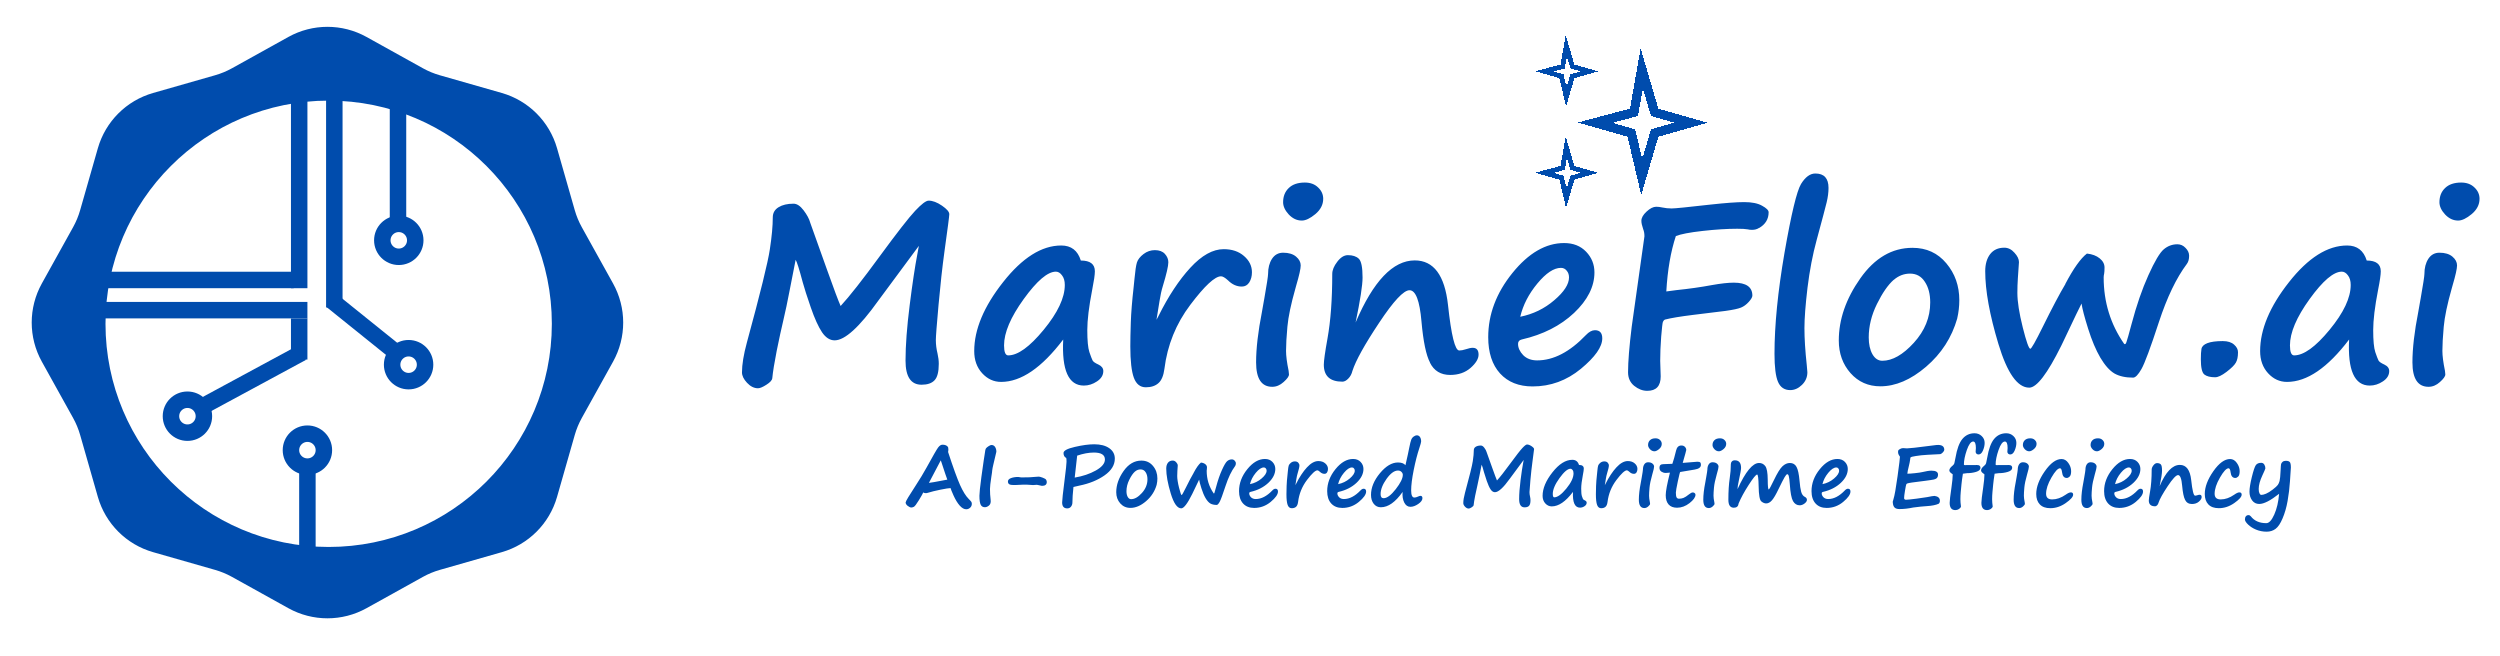 <svg width="1025" height="269" viewBox="0 0 1025 269" fill="none" xmlns="http://www.w3.org/2000/svg">
<g clip-path="url(#clip0_331_272)">
<path fill-rule="evenodd" clip-rule="evenodd" d="M150.274 15.149C140.311 9.617 128.198 9.617 118.235 15.149L95.13 27.978C92.932 29.198 90.602 30.164 88.184 30.855L62.776 38.121C51.819 41.254 43.254 49.819 40.121 60.776L32.855 86.184C32.164 88.602 31.198 90.932 29.978 93.13L17.149 116.235C11.617 126.198 11.617 138.311 17.149 148.274L29.978 171.378C31.198 173.576 32.164 175.907 32.855 178.324L40.121 203.733C43.254 214.69 51.819 223.254 62.776 226.388L88.184 233.654C90.602 234.345 92.932 235.31 95.13 236.531L118.235 249.36C128.198 254.892 140.311 254.892 150.274 249.36L173.378 236.531C175.576 235.31 177.907 234.345 180.324 233.654L205.733 226.388C216.69 223.254 225.254 214.69 228.388 203.733L235.654 178.324C236.345 175.907 237.31 173.576 238.531 171.378L251.36 148.274C256.892 138.311 256.892 126.198 251.36 116.235L238.531 93.13C237.31 90.932 236.345 88.602 235.654 86.184L228.388 60.776C225.254 49.819 216.69 41.254 205.733 38.121L180.324 30.855C177.907 30.164 175.576 29.198 173.378 27.978L150.274 15.149ZM134.754 224.254C185.288 224.254 226.254 183.288 226.254 132.754C226.254 82.22 185.288 41.254 134.754 41.254C84.22 41.254 43.254 82.22 43.254 132.754C43.254 183.288 84.22 224.254 134.754 224.254Z" fill="#004CAD"/>
<line x1="38.254" y1="114.786" x2="120.412" y2="114.786" stroke="#004CAD" stroke-width="6.753"/>
<line x1="38.254" y1="127.164" x2="126.039" y2="127.164" stroke="#004CAD" stroke-width="6.753"/>
<line x1="122.667" y1="118.163" x2="122.667" y2="38.256" stroke="#004CAD" stroke-width="6.753"/>
<line x1="126.035" y1="226.208" x2="126.035" y2="192.445" stroke="#004CAD" stroke-width="6.753"/>
<line x1="122.667" y1="147.423" x2="122.667" y2="130.541" stroke="#004CAD" stroke-width="6.753"/>
<path d="M80.305 168.112L123.793 144.608" stroke="#004CAD" stroke-width="6.753"/>
<line x1="137.071" y1="126.04" x2="137.071" y2="38.255" stroke="#004CAD" stroke-width="6.753"/>
<line x1="163.18" y1="94.53" x2="163.18" y2="38.257" stroke="#004CAD" stroke-width="6.753"/>
<path d="M135.949 123.228L163.953 145.759" stroke="#004CAD" stroke-width="6.753"/>
<circle cx="76.847" cy="170.641" r="6.753" stroke="#004CAD" stroke-width="6.753"/>
<circle cx="126.041" cy="184.561" r="6.753" stroke="#004CAD" stroke-width="6.753"/>
<circle cx="167.525" cy="149.519" r="6.753" stroke="#004CAD" stroke-width="6.753"/>
<circle cx="163.501" cy="98.532" r="6.753" stroke="#004CAD" stroke-width="6.753"/>
<g filter="url(#filter0_d_331_272)">
<path d="M376.73 98.301L360.041 120.853C352.323 131.645 346.376 137.04 342.2 137.04C340.262 137.04 338.542 135.938 337.038 133.733C335.535 131.494 333.998 128.103 332.427 123.559C330.857 119.015 329.755 115.574 329.12 113.235C327.683 107.823 326.714 104.749 326.213 104.014L323.657 117.044C322.855 121.254 322.037 125.13 321.201 128.671C320.366 132.179 319.447 136.406 318.445 141.35C317.476 146.295 316.875 150.021 316.641 152.526C316.574 153.362 315.772 154.264 314.235 155.233C312.732 156.201 311.579 156.686 310.777 156.686C309.174 156.686 307.67 155.934 306.267 154.431C304.897 152.961 304.212 151.541 304.212 150.171C304.212 146.963 304.88 142.887 306.217 137.943C311.729 117.696 314.87 104.95 315.639 99.704C316.44 94.459 316.841 90.099 316.841 86.624C316.841 84.82 317.626 83.433 319.197 82.464C320.767 81.495 322.822 81.011 325.361 81.011C326.731 81.011 328.101 81.913 329.471 83.717C330.84 85.521 331.742 87.192 332.177 88.729L332.127 88.628L339.093 108.124C341.866 115.908 343.72 120.853 344.656 122.958C348.264 119.049 353.61 112.25 360.693 102.561C367.776 92.905 372.62 86.691 375.226 83.918C377.832 81.144 379.67 79.758 380.739 79.758C382.376 79.758 384.197 80.443 386.202 81.813C388.206 83.183 389.209 84.352 389.209 85.321C389.209 86.056 388.557 91.084 387.254 100.406C386.352 106.988 385.534 114.355 384.799 122.507C384.064 130.659 383.696 135.47 383.696 136.94C383.696 138.744 383.93 140.599 384.398 142.503C384.732 143.973 384.899 145.36 384.899 146.663C384.899 149.97 384.314 152.226 383.145 153.428C382.009 154.631 380.238 155.233 377.832 155.233C373.456 155.233 371.267 151.942 371.267 145.36C371.267 139.145 371.835 131.561 372.971 122.607C374.107 113.62 375.143 106.72 376.078 101.909C376.413 100.172 376.63 98.969 376.73 98.301ZM435.917 136.69C427.13 148.283 418.644 154.08 410.458 154.08C407.451 154.08 404.862 152.894 402.69 150.522C400.518 148.15 399.432 145.126 399.432 141.451C399.432 132.597 403.375 123.175 411.26 113.185C419.145 103.162 427.097 98.15 435.115 98.15C439.191 98.15 441.864 100.205 443.134 104.315C446.976 104.315 448.897 105.785 448.897 108.725C448.897 110.128 448.529 112.667 447.794 116.343C446.458 123.225 445.79 128.721 445.79 132.831C445.79 137.107 446.074 140.114 446.642 141.852C447.243 143.589 447.677 144.725 447.945 145.259C448.212 145.794 449.014 146.362 450.35 146.963C451.687 147.598 452.355 148.484 452.355 149.62C452.355 151.324 451.486 152.743 449.749 153.879C448.045 155.015 446.258 155.583 444.387 155.583C438.105 155.583 435.282 149.285 435.917 136.69ZM432.91 108.875C429.535 108.875 425.142 112.617 419.729 120.101C414.35 127.552 411.661 133.883 411.661 139.095C411.661 141.835 412.229 143.205 413.365 143.205C417.307 143.205 422.152 139.713 427.898 132.73C433.678 125.714 436.568 119.583 436.568 114.338C436.568 112.667 436.184 111.348 435.416 110.379C434.681 109.376 433.845 108.875 432.91 108.875ZM474.155 128.621L475.007 127.017C479.05 118.898 483.394 112.317 488.038 107.272C492.715 102.193 497.276 99.654 501.719 99.654C505.127 99.654 507.9 100.589 510.039 102.46C512.21 104.331 513.296 106.553 513.296 109.126C513.296 110.73 512.929 112.116 512.194 113.285C511.458 114.421 510.439 114.989 509.136 114.989C507.065 114.989 505.177 114.137 503.473 112.434C502.271 111.331 501.318 110.78 500.617 110.78C498.111 110.78 493.918 114.672 488.038 122.457C482.157 130.241 478.616 138.995 477.413 148.717C477.045 151.524 476.227 153.479 474.957 154.581C473.688 155.717 471.967 156.285 469.795 156.285C467.49 156.285 465.853 154.982 464.884 152.376C463.915 149.737 463.431 145.443 463.431 139.496C463.431 137.057 463.497 133.766 463.631 129.623C463.765 125.714 464.149 120.937 464.784 115.29C464.951 113.82 465.068 112.667 465.135 111.832C465.435 108.558 465.769 106.319 466.137 105.117C466.538 103.88 467.44 102.728 468.843 101.659C470.246 100.589 471.8 100.055 473.504 100.055C475.308 100.055 476.678 100.573 477.613 101.608C478.549 102.644 479.017 103.78 479.017 105.016C479.017 106.587 478.265 109.844 476.761 114.789C476.227 116.493 475.776 118.531 475.408 120.903L474.155 128.621ZM542.514 79.006C542.514 81.378 541.445 83.466 539.306 85.271C537.168 87.041 535.314 87.927 533.743 87.927C531.739 87.927 529.951 87.091 528.381 85.421C526.844 83.75 526.076 82.08 526.076 80.409C526.076 78.004 526.844 76.066 528.381 74.596C529.918 73.092 532.123 72.341 534.996 72.341C537.235 72.341 539.039 73.009 540.409 74.345C541.812 75.648 542.514 77.202 542.514 79.006ZM518.308 120.201V120.252C519.377 114.171 519.911 110.696 519.911 109.827C519.911 107.355 520.446 105.284 521.515 103.613C522.618 101.943 524.138 101.107 526.076 101.107C528.348 101.107 530.118 101.642 531.388 102.711C532.658 103.78 533.292 104.983 533.292 106.319C533.292 107.656 532.674 110.412 531.438 114.588L531.137 115.691C529.3 122.139 528.197 127.401 527.83 131.478C527.462 135.554 527.278 138.845 527.278 141.35C527.278 143.388 527.629 146.111 528.331 149.519C528.431 150.121 528.481 150.622 528.481 151.023C528.481 151.791 527.746 152.827 526.276 154.13C524.839 155.433 523.286 156.085 521.615 156.085C517.205 156.085 515 152.743 515 146.061C515 140.382 515.802 133.466 517.406 125.313C517.74 123.509 518.04 121.805 518.308 120.201ZM586.315 146.162C584.711 143.155 583.542 137.542 582.807 129.323C582.072 120.769 580.435 116.493 577.896 116.493C575.49 116.493 571.33 120.953 565.417 129.874C559.503 138.761 555.861 145.326 554.491 149.569C554.191 150.839 553.623 151.892 552.787 152.727C551.986 153.562 551.184 153.98 550.382 153.98C545.303 153.98 542.764 151.658 542.764 147.014C542.764 145.443 543.265 141.868 544.268 136.289C545.571 129.072 546.222 120.252 546.222 109.827C546.222 108.257 546.907 106.587 548.277 104.816C549.647 103.012 551.1 102.11 552.637 102.11C554.575 102.11 556.062 102.594 557.097 103.563C558.133 104.532 558.651 107.105 558.651 111.281C558.651 114.455 557.699 120.602 555.794 129.724C563.045 112.751 571.13 104.265 580.051 104.265C587.802 104.265 592.346 110.362 593.682 122.557C595.019 134.986 596.555 141.2 598.293 141.2C599.061 141.2 599.947 141.033 600.949 140.699C602.152 140.298 603.104 140.098 603.806 140.098C605.409 140.098 606.211 141.033 606.211 142.904C606.211 144.608 605.109 146.429 602.903 148.367C600.698 150.271 597.925 151.223 594.584 151.223C590.709 151.223 587.935 149.536 586.265 146.162H586.315ZM656.929 136.239C656.929 139.713 654.005 143.873 648.158 148.717C642.311 153.529 635.713 155.934 628.362 155.934C622.716 155.934 618.272 154.163 615.032 150.622C611.791 147.047 610.17 142.085 610.17 135.737C610.17 126.382 613.478 117.612 620.093 109.427C626.709 101.241 633.775 97.148 641.292 97.148C645.034 97.148 648.041 98.334 650.313 100.706C652.585 103.079 653.721 105.902 653.721 109.176C653.721 114.989 650.931 120.536 645.352 125.814C639.772 131.06 632.622 134.685 623.902 136.69C622.9 136.924 622.399 137.525 622.399 138.494C622.399 140.098 623.1 141.634 624.503 143.105C625.94 144.541 627.845 145.259 630.217 145.259C636.932 145.259 643.598 141.801 650.213 134.885C651.483 133.549 652.719 132.881 653.922 132.881C655.926 132.881 656.929 134 656.929 136.239ZM623.301 127.368C628.58 126.299 633.224 124.044 637.233 120.602C641.276 117.161 643.297 114.037 643.297 111.231C643.297 110.128 642.98 109.209 642.345 108.474C641.743 107.706 640.958 107.322 639.989 107.322C637.083 107.322 633.858 109.46 630.317 113.737C626.775 118.013 624.437 122.557 623.301 127.368ZM721.227 90.934C720.426 91.468 719.457 91.736 718.321 91.736C717.652 91.736 717.068 91.669 716.567 91.535C715.698 91.368 714.261 91.284 712.257 91.284C708.114 91.284 703.369 91.585 698.024 92.187C692.711 92.788 689.07 93.49 687.098 94.291C684.993 100.64 683.69 108.207 683.189 116.994C684.559 116.794 685.946 116.61 687.349 116.443C692.528 115.908 697.355 115.223 701.832 114.388C705.574 113.72 708.581 113.386 710.853 113.386C715.932 113.386 718.471 115.156 718.471 118.698C718.471 119.333 717.97 120.201 716.968 121.304C715.999 122.373 714.946 123.142 713.81 123.609C712.674 124.077 710.569 124.528 707.496 124.963L694.064 126.616C688.919 127.251 685.11 127.886 682.638 128.521C682.271 128.688 681.987 129.005 681.786 129.473C681.619 129.907 681.385 131.929 681.084 135.537C680.817 139.112 680.684 142.42 680.684 145.46L680.884 151.825C680.884 155.767 679.046 157.738 675.371 157.738C673.5 157.738 671.713 157.053 670.009 155.684C668.338 154.314 667.503 152.459 667.503 150.121C667.503 145.777 668.004 139.546 669.006 131.427C669.073 131.06 670.811 118.715 674.219 94.392C674.219 93.256 674.052 92.287 673.717 91.485C673.216 90.048 672.966 88.896 672.966 88.027C672.966 86.824 673.667 85.571 675.071 84.268C676.507 82.932 677.827 82.264 679.03 82.264C679.832 82.264 680.667 82.364 681.535 82.564C682.772 82.832 684.058 82.965 685.394 82.965C686.697 82.965 692.043 82.431 701.432 81.362C707.546 80.693 712.106 80.359 715.113 80.359C718.287 80.359 720.743 80.86 722.48 81.863C724.251 82.832 725.136 83.717 725.136 84.519C725.136 87.325 723.833 89.48 721.227 90.984V90.934ZM744.281 68.632C747.889 68.632 749.693 70.603 749.693 74.546C749.693 76.35 749.443 78.305 748.942 80.409C748.44 82.481 747.071 87.643 744.832 95.895C743.195 101.876 741.942 108.408 741.073 115.491C740.238 122.54 739.82 128.053 739.82 132.029C739.82 136.272 740.138 141.317 740.773 147.164C740.94 148.734 741.023 149.72 741.023 150.121C741.023 152.125 740.288 153.846 738.818 155.283C737.348 156.719 735.744 157.438 734.007 157.438C731.635 157.438 729.964 156.318 728.995 154.08C728.026 151.841 727.542 147.999 727.542 142.553C727.542 130.826 728.912 117.011 731.652 101.107C734.425 85.204 736.68 75.815 738.417 72.942C740.188 70.069 742.142 68.632 744.281 68.632ZM802.465 128.07C800.227 135.888 795.967 142.486 789.686 147.866C783.438 153.211 777.19 155.884 770.942 155.884C765.998 155.884 761.922 154.08 758.714 150.472C755.507 146.83 753.903 142.369 753.903 137.091C753.903 128.471 756.843 119.984 762.723 111.632C768.604 103.279 775.737 99.103 784.123 99.103C789.836 99.103 794.464 101.224 798.005 105.467C801.547 109.677 803.317 114.705 803.317 120.552C803.317 123.092 803.033 125.581 802.465 128.02V128.07ZM776.405 112.233C774.066 114.305 771.778 117.612 769.539 122.156C767.301 126.7 766.181 131.26 766.181 135.838C766.181 138.611 766.683 140.899 767.685 142.704C768.721 144.508 770.074 145.41 771.744 145.41C775.887 145.41 780.197 142.954 784.674 138.043C789.151 133.131 791.39 127.619 791.39 121.505C791.39 118.063 790.655 115.24 789.185 113.035C787.748 110.796 785.727 109.677 783.121 109.677C780.648 109.677 778.426 110.529 776.455 112.233H776.405ZM853.433 121.956C853.099 122.49 850.56 127.769 845.816 137.792C845.415 138.661 845.181 139.145 845.114 139.246C839.434 150.705 835.058 156.435 831.984 156.435C827.173 156.435 822.963 150.472 819.355 138.544C815.746 126.583 813.942 116.627 813.942 108.675C813.942 105.801 814.61 103.479 815.947 101.709C817.316 99.938 819.254 99.052 821.76 99.052C823.33 99.052 824.717 99.737 825.92 101.107C827.156 102.444 827.774 103.73 827.774 104.966L827.323 111.582C827.189 113.586 827.123 115.591 827.123 117.595C827.123 121.137 827.858 125.848 829.328 131.728C830.798 137.575 831.833 140.498 832.435 140.498C832.869 140.498 834.556 137.525 837.497 131.578C841.339 123.793 844.446 117.913 846.818 113.937H846.768C850.109 107.589 853.066 103.429 855.639 101.458C857.81 101.692 859.548 102.343 860.851 103.413C862.187 104.482 862.855 105.735 862.855 107.171C862.855 108.307 862.805 109.143 862.705 109.677C862.571 110.245 862.504 110.763 862.504 111.231C862.504 121.321 865.294 130.392 870.874 138.444C871.241 138.811 871.559 138.594 871.826 137.792C872.127 136.99 872.828 134.518 873.931 130.375C875.969 122.691 878.274 116.008 880.847 110.329C883.42 104.615 885.524 101.074 887.162 99.704C888.799 98.334 890.653 97.649 892.724 97.649C894.027 97.649 895.147 98.15 896.082 99.153C897.051 100.122 897.536 101.191 897.536 102.36C897.536 103.763 897.235 104.866 896.633 105.668C892.323 111.414 888.498 119.366 885.157 129.523C881.716 140.047 879.327 146.479 877.99 148.818C876.654 151.156 875.518 152.326 874.582 152.326C871.475 152.326 868.919 151.758 866.915 150.622C864.943 149.453 863.022 147.298 861.151 144.157C859.314 141.016 857.643 137.057 856.14 132.279C854.636 127.502 853.734 124.06 853.433 121.956ZM908.21 152.175C906.206 152.175 904.719 151.791 903.75 151.023C902.814 150.221 902.347 148.15 902.347 144.808C902.347 142.937 902.43 141.517 902.597 140.549C902.764 139.546 903.566 138.761 905.003 138.193C906.473 137.625 908.578 137.341 911.317 137.341C913.355 137.341 914.909 137.826 915.978 138.795C917.047 139.73 917.582 140.766 917.582 141.902C917.582 143.773 917.281 145.209 916.68 146.212C916.112 147.214 914.842 148.467 912.871 149.97C910.933 151.44 909.38 152.175 908.21 152.175ZM963.137 136.69C954.35 148.283 945.864 154.08 937.678 154.08C934.671 154.08 932.082 152.894 929.91 150.522C927.739 148.15 926.653 145.126 926.653 141.451C926.653 132.597 930.595 123.175 938.48 113.185C946.365 103.162 954.317 98.15 962.335 98.15C966.412 98.15 969.084 100.205 970.354 104.315C974.196 104.315 976.117 105.785 976.117 108.725C976.117 110.128 975.75 112.667 975.015 116.343C973.678 123.225 973.01 128.721 973.01 132.831C973.01 137.107 973.294 140.114 973.862 141.852C974.464 143.589 974.898 144.725 975.165 145.259C975.432 145.794 976.234 146.362 977.571 146.963C978.907 147.598 979.575 148.484 979.575 149.62C979.575 151.324 978.707 152.743 976.969 153.879C975.265 155.015 973.478 155.583 971.607 155.583C965.326 155.583 962.503 149.285 963.137 136.69ZM960.13 108.875C956.756 108.875 952.362 112.617 946.95 120.101C941.571 127.552 938.881 133.883 938.881 139.095C938.881 141.835 939.449 143.205 940.585 143.205C944.528 143.205 949.372 139.713 955.119 132.73C960.899 125.714 963.789 119.583 963.789 114.338C963.789 112.667 963.405 111.348 962.636 110.379C961.901 109.376 961.066 108.875 960.13 108.875ZM1016.61 79.006C1016.61 81.378 1015.54 83.466 1013.4 85.271C1011.27 87.041 1009.41 87.927 1007.84 87.927C1005.84 87.927 1004.05 87.091 1002.48 85.421C1000.94 83.75 1000.17 82.08 1000.17 80.409C1000.17 78.004 1000.94 76.066 1002.48 74.596C1004.02 73.092 1006.22 72.341 1009.09 72.341C1011.33 72.341 1013.14 73.009 1014.51 74.345C1015.91 75.648 1016.61 77.202 1016.61 79.006ZM992.405 120.201V120.252C993.474 114.171 994.009 110.696 994.009 109.827C994.009 107.355 994.543 105.284 995.613 103.613C996.715 101.943 998.235 101.107 1000.17 101.107C1002.45 101.107 1004.22 101.642 1005.49 102.711C1006.76 103.78 1007.39 104.983 1007.39 106.319C1007.39 107.656 1006.77 110.412 1005.54 114.588L1005.23 115.691C1003.4 122.139 1002.29 127.401 1001.93 131.478C1001.56 135.554 1001.38 138.845 1001.38 141.35C1001.38 143.388 1001.73 146.111 1002.43 149.519C1002.53 150.121 1002.58 150.622 1002.58 151.023C1002.58 151.791 1001.84 152.827 1000.37 154.13C998.937 155.433 997.383 156.085 995.713 156.085C991.303 156.085 989.097 152.743 989.097 146.061C989.097 140.382 989.899 133.466 991.503 125.313C991.837 123.509 992.138 121.805 992.405 120.201Z" fill="#004CAD"/>
</g>
<g filter="url(#filter1_d_331_272)">
<path d="M378.545 200.635C378.351 201.114 377.752 202.175 376.748 203.818C375.755 205.449 375.065 206.356 374.677 206.539C374.289 206.733 373.947 206.83 373.65 206.83C373.24 206.83 372.743 206.607 372.161 206.162C371.591 205.706 371.306 205.238 371.306 204.759C371.306 204.314 372.738 201.912 375.601 197.554C377.164 195.17 378.59 192.808 379.879 190.47C382.469 185.747 384.049 183.003 384.62 182.238C385.201 181.463 385.795 181.075 386.399 181.075C387.369 181.075 388.071 181.326 388.504 181.828C388.721 181.987 388.829 182.37 388.829 182.974C388.829 183.419 388.789 183.779 388.71 184.052C390.797 190.418 392.429 194.925 393.604 197.571C394.79 200.207 395.977 202.118 397.163 203.304C397.756 203.898 398.116 204.297 398.241 204.502C398.378 204.708 398.447 204.981 398.447 205.324C398.447 205.951 398.219 206.476 397.762 206.898C397.306 207.331 396.764 207.548 396.136 207.548C395.269 207.548 394.385 207.046 393.484 206.042C392.594 205.038 391.75 203.658 390.951 201.901C390.164 200.144 389.771 199.157 389.771 198.941C389.771 198.895 389.742 198.872 389.685 198.872C389.069 198.872 387.694 199.089 385.561 199.522C383.439 199.956 381.733 200.378 380.444 200.789C380.113 200.891 379.822 200.943 379.571 200.943C379.126 200.943 378.784 200.84 378.545 200.635ZM388.401 195.398C388.128 194.725 387.318 192.329 385.971 188.211C385.846 187.834 385.76 187.595 385.715 187.492L380.855 196.733C381.573 196.607 382.309 196.493 383.062 196.391C383.564 196.334 384.842 196.094 386.896 195.672C387.398 195.569 387.9 195.478 388.401 195.398ZM407.277 189.186C407.026 190.224 406.866 191.052 406.798 191.668C406.798 191.998 406.684 192.848 406.455 194.217C406.079 196.659 405.891 198.324 405.891 199.214C405.891 200.72 405.982 202.203 406.165 203.664C406.301 204.725 406.085 205.5 405.514 205.991C404.944 206.47 404.373 206.71 403.803 206.71C402.993 206.71 402.417 206.362 402.075 205.666C401.732 204.959 401.561 203.738 401.561 202.004C401.561 200.931 401.829 198.376 402.366 194.337L403.307 187.646C403.501 186.665 403.643 185.752 403.735 184.908C403.871 183.665 404.037 182.9 404.231 182.615C404.436 182.318 404.796 182.01 405.309 181.691C405.822 181.36 406.21 181.195 406.473 181.195C407.134 181.195 407.636 181.463 407.979 181.999C408.332 182.535 408.509 183.191 408.509 183.967L407.277 189.186ZM418.725 194.491C421.361 194.491 423.249 194.417 424.39 194.269C424.869 194.2 425.376 194.166 425.913 194.166C426.175 194.166 426.706 194.309 427.504 194.594C428.303 194.879 428.782 195.181 428.942 195.501C429.101 195.809 429.181 196.094 429.181 196.356C429.181 197.417 428.52 197.948 427.196 197.948C427.048 197.948 426.483 197.828 425.502 197.589C425.308 197.543 425.171 197.52 425.091 197.52L423.534 197.623C423.294 197.623 422.422 197.566 420.916 197.452C420.448 197.417 419.028 197.463 416.655 197.589C415.308 197.657 414.402 197.583 413.934 197.366C413.477 197.149 413.249 196.75 413.249 196.168C413.249 195.552 413.66 195.09 414.481 194.782C415.314 194.463 416.312 194.303 417.476 194.303C417.75 194.303 418.166 194.366 418.725 194.491ZM440.116 198.41C439.831 201.057 439.688 203.179 439.688 204.776C439.688 205.403 439.5 205.962 439.124 206.453C438.747 206.944 438.234 207.189 437.584 207.189C436.18 207.189 435.479 206.373 435.479 204.742C435.479 203.84 435.81 200.794 436.471 195.604C437.007 191.405 437.276 188.901 437.276 188.091C437.276 187.167 437.236 186.642 437.156 186.517C436.414 186.14 436.043 185.461 436.043 184.48C436.043 183.522 437.589 182.689 440.681 181.982C443.773 181.263 446.42 180.904 448.621 180.904C451.2 180.904 453.253 181.434 454.782 182.495C456.311 183.556 457.075 184.988 457.075 186.79C457.075 189.392 455.672 191.679 452.865 193.653C450.059 195.615 446.648 197.007 442.632 197.828C441.16 198.136 440.322 198.33 440.116 198.41ZM441.639 185.558L440.63 194.56C443.915 194.012 446.802 193.042 449.289 191.65C451.776 190.247 453.019 188.747 453.019 187.15C453.019 185.245 451.513 184.292 448.502 184.292C446.414 184.292 444.126 184.714 441.639 185.558ZM474.239 197.486C473.475 200.156 472.02 202.409 469.875 204.245C467.742 206.071 465.609 206.984 463.475 206.984C461.787 206.984 460.395 206.367 459.3 205.135C458.205 203.892 457.657 202.369 457.657 200.566C457.657 197.623 458.661 194.725 460.669 191.873C462.677 189.021 465.112 187.595 467.976 187.595C469.927 187.595 471.507 188.319 472.716 189.768C473.925 191.206 474.53 192.923 474.53 194.919C474.53 195.786 474.433 196.636 474.239 197.469V197.486ZM465.341 192.078C464.542 192.786 463.76 193.915 462.996 195.467C462.232 197.018 461.85 198.575 461.85 200.138C461.85 201.085 462.021 201.867 462.363 202.483C462.717 203.099 463.179 203.407 463.749 203.407C465.164 203.407 466.635 202.568 468.164 200.891C469.693 199.214 470.457 197.332 470.457 195.244C470.457 194.069 470.206 193.105 469.704 192.352C469.214 191.588 468.524 191.206 467.634 191.206C466.789 191.206 466.031 191.496 465.358 192.078H465.341ZM491.643 195.398C491.529 195.581 490.662 197.383 489.042 200.806C488.905 201.102 488.825 201.268 488.802 201.302C486.863 205.215 485.368 207.172 484.319 207.172C482.676 207.172 481.238 205.135 480.006 201.062C478.774 196.978 478.158 193.579 478.158 190.863C478.158 189.882 478.386 189.089 478.843 188.485C479.31 187.88 479.972 187.578 480.828 187.578C481.364 187.578 481.837 187.812 482.248 188.279C482.67 188.736 482.881 189.175 482.881 189.597L482.727 191.856C482.682 192.54 482.659 193.225 482.659 193.909C482.659 195.119 482.91 196.727 483.412 198.735C483.914 200.732 484.267 201.73 484.473 201.73C484.621 201.73 485.197 200.715 486.201 198.684C487.513 196.026 488.574 194.018 489.384 192.66H489.367C490.508 190.493 491.517 189.072 492.396 188.399C493.137 188.479 493.731 188.701 494.176 189.066C494.632 189.432 494.86 189.859 494.86 190.35C494.86 190.738 494.843 191.023 494.809 191.206C494.763 191.399 494.74 191.576 494.74 191.736C494.74 195.181 495.693 198.279 497.598 201.028C497.724 201.154 497.832 201.08 497.923 200.806C498.026 200.532 498.266 199.688 498.642 198.273C499.338 195.649 500.125 193.367 501.004 191.428C501.882 189.477 502.601 188.268 503.16 187.8C503.719 187.332 504.352 187.098 505.059 187.098C505.504 187.098 505.886 187.27 506.206 187.612C506.537 187.943 506.702 188.308 506.702 188.707C506.702 189.186 506.599 189.563 506.394 189.837C504.922 191.799 503.616 194.514 502.475 197.982C501.3 201.576 500.485 203.772 500.028 204.571C499.572 205.369 499.184 205.769 498.865 205.769C497.804 205.769 496.931 205.575 496.246 205.187C495.573 204.787 494.917 204.052 494.278 202.979C493.651 201.907 493.08 200.555 492.567 198.923C492.054 197.292 491.746 196.117 491.643 195.398ZM523.969 200.275C523.969 201.462 522.971 202.882 520.974 204.536C518.978 206.179 516.725 207.001 514.215 207.001C512.287 207.001 510.769 206.396 509.663 205.187C508.556 203.966 508.003 202.272 508.003 200.104C508.003 196.91 509.132 193.915 511.391 191.12C513.65 188.325 516.063 186.927 518.63 186.927C519.908 186.927 520.934 187.332 521.71 188.142C522.486 188.952 522.874 189.916 522.874 191.034C522.874 193.019 521.921 194.913 520.016 196.716C518.111 198.507 515.669 199.745 512.692 200.429C512.349 200.509 512.178 200.715 512.178 201.045C512.178 201.593 512.418 202.118 512.897 202.62C513.388 203.11 514.038 203.356 514.848 203.356C517.141 203.356 519.417 202.175 521.676 199.813C522.109 199.357 522.531 199.129 522.942 199.129C523.627 199.129 523.969 199.511 523.969 200.275ZM512.486 197.246C514.289 196.881 515.875 196.111 517.244 194.936C518.624 193.761 519.314 192.694 519.314 191.736C519.314 191.36 519.206 191.046 518.989 190.795C518.784 190.532 518.516 190.401 518.185 190.401C517.192 190.401 516.091 191.131 514.882 192.592C513.673 194.052 512.874 195.604 512.486 197.246ZM531.105 197.674L531.396 197.127C532.776 194.354 534.259 192.107 535.845 190.384C537.442 188.65 539 187.783 540.517 187.783C541.681 187.783 542.628 188.102 543.358 188.741C544.099 189.38 544.47 190.139 544.47 191.017C544.47 191.565 544.345 192.038 544.094 192.438C543.843 192.826 543.495 193.019 543.05 193.019C542.342 193.019 541.698 192.729 541.116 192.147C540.705 191.77 540.38 191.582 540.141 191.582C539.285 191.582 537.853 192.911 535.845 195.569C533.837 198.227 532.628 201.217 532.217 204.536C532.092 205.495 531.812 206.162 531.379 206.539C530.945 206.926 530.358 207.12 529.616 207.12C528.829 207.12 528.27 206.675 527.939 205.786C527.608 204.884 527.443 203.418 527.443 201.388C527.443 200.555 527.466 199.431 527.511 198.016C527.557 196.682 527.688 195.05 527.905 193.122C527.962 192.62 528.002 192.227 528.025 191.941C528.127 190.823 528.241 190.059 528.367 189.648C528.504 189.226 528.812 188.833 529.291 188.467C529.77 188.102 530.301 187.92 530.883 187.92C531.499 187.92 531.966 188.097 532.286 188.45C532.605 188.804 532.765 189.192 532.765 189.614C532.765 190.15 532.508 191.263 531.995 192.951C531.812 193.533 531.658 194.229 531.533 195.039L531.105 197.674ZM560.111 200.275C560.111 201.462 559.113 202.882 557.116 204.536C555.12 206.179 552.867 207.001 550.357 207.001C548.429 207.001 546.911 206.396 545.805 205.187C544.698 203.966 544.145 202.272 544.145 200.104C544.145 196.91 545.274 193.915 547.533 191.12C549.792 188.325 552.205 186.927 554.772 186.927C556.05 186.927 557.076 187.332 557.852 188.142C558.628 188.952 559.016 189.916 559.016 191.034C559.016 193.019 558.063 194.913 556.158 196.716C554.253 198.507 551.811 199.745 548.834 200.429C548.492 200.509 548.32 200.715 548.32 201.045C548.32 201.593 548.56 202.118 549.039 202.62C549.53 203.11 550.18 203.356 550.99 203.356C553.283 203.356 555.559 202.175 557.818 199.813C558.252 199.357 558.674 199.129 559.084 199.129C559.769 199.129 560.111 199.511 560.111 200.275ZM548.628 197.246C550.431 196.881 552.017 196.111 553.386 194.936C554.766 193.761 555.456 192.694 555.456 191.736C555.456 191.36 555.348 191.046 555.131 190.795C554.926 190.532 554.658 190.401 554.327 190.401C553.334 190.401 552.234 191.131 551.024 192.592C549.815 194.052 549.016 195.604 548.628 197.246ZM575.068 200.446C572.113 204.633 569.141 206.727 566.152 206.727C564.943 206.727 563.967 206.253 563.226 205.306C562.484 204.348 562.113 203.133 562.113 201.661C562.113 198.684 563.328 195.723 565.758 192.78C568.2 189.837 570.67 188.365 573.168 188.365C574.606 188.365 575.627 188.741 576.231 189.494C577.087 185.752 577.595 183.414 577.754 182.478C578.097 180.744 578.382 179.592 578.61 179.021C578.838 178.451 579.186 178.012 579.654 177.704C580.122 177.384 580.527 177.224 580.869 177.224C581.451 177.224 581.896 177.464 582.204 177.943C582.512 178.422 582.666 179.027 582.666 179.757C582.666 180.077 582.415 180.995 581.913 182.512C581.091 184.976 580.327 187.954 579.62 191.445C578.924 194.936 578.576 197.714 578.576 199.779C578.576 201.753 579.009 202.74 579.876 202.74C580.321 202.74 580.795 202.62 581.297 202.38C581.799 202.152 582.152 202.038 582.358 202.038C582.917 202.038 583.196 202.363 583.196 203.013C583.196 203.801 582.626 204.588 581.485 205.375C580.356 206.151 579.283 206.539 578.268 206.539C577.173 206.539 576.328 205.951 575.735 204.776C575.142 203.601 574.919 202.158 575.068 200.446ZM573.168 191.668C571.674 191.668 570.111 192.808 568.479 195.09C566.859 197.372 566.049 199.46 566.049 201.353C566.049 202.46 566.46 203.013 567.281 203.013C568.673 203.013 570.333 201.776 572.261 199.3C574.189 196.824 575.153 194.868 575.153 193.43C575.153 192.997 574.971 192.597 574.606 192.232C574.241 191.856 573.761 191.668 573.168 191.668ZM624.712 187.321L619.013 195.022C616.378 198.707 614.347 200.549 612.921 200.549C612.26 200.549 611.672 200.173 611.159 199.42C610.645 198.655 610.12 197.497 609.584 195.946C609.048 194.394 608.672 193.219 608.455 192.421C607.964 190.572 607.633 189.523 607.462 189.272L606.589 193.721C606.316 195.159 606.036 196.482 605.751 197.691C605.466 198.889 605.152 200.332 604.81 202.021C604.479 203.709 604.274 204.981 604.194 205.837C604.171 206.122 603.897 206.43 603.372 206.761C602.859 207.092 602.465 207.257 602.191 207.257C601.644 207.257 601.13 207.001 600.651 206.487C600.184 205.985 599.95 205.5 599.95 205.033C599.95 203.937 600.178 202.546 600.634 200.857C602.517 193.944 603.589 189.591 603.851 187.8C604.125 186.009 604.262 184.52 604.262 183.334C604.262 182.718 604.53 182.244 605.066 181.913C605.603 181.582 606.304 181.417 607.171 181.417C607.639 181.417 608.107 181.725 608.575 182.341C609.042 182.957 609.35 183.528 609.499 184.052L609.482 184.018L611.86 190.675C612.807 193.333 613.44 195.022 613.76 195.74C614.992 194.406 616.817 192.084 619.236 188.776C621.654 185.478 623.309 183.356 624.199 182.41C625.088 181.463 625.716 180.989 626.081 180.989C626.64 180.989 627.262 181.223 627.946 181.691C628.631 182.159 628.973 182.558 628.973 182.889C628.973 183.14 628.751 184.857 628.306 188.04C627.998 190.287 627.718 192.803 627.467 195.586C627.216 198.37 627.091 200.013 627.091 200.515C627.091 201.131 627.17 201.764 627.33 202.414C627.444 202.916 627.501 203.39 627.501 203.835C627.501 204.964 627.302 205.734 626.902 206.145C626.514 206.556 625.91 206.761 625.088 206.761C623.594 206.761 622.847 205.637 622.847 203.39C622.847 201.268 623.041 198.678 623.428 195.621C623.816 192.552 624.17 190.196 624.489 188.553C624.604 187.96 624.678 187.549 624.712 187.321ZM644.922 200.429C641.922 204.388 639.024 206.367 636.229 206.367C635.202 206.367 634.318 205.962 633.576 205.152C632.835 204.342 632.464 203.31 632.464 202.055C632.464 199.032 633.81 195.815 636.503 192.403C639.195 188.981 641.91 187.27 644.648 187.27C646.04 187.27 646.953 187.971 647.386 189.374C648.698 189.374 649.354 189.876 649.354 190.88C649.354 191.36 649.229 192.227 648.978 193.482C648.522 195.832 648.293 197.708 648.293 199.112C648.293 200.572 648.39 201.599 648.584 202.192C648.79 202.785 648.938 203.173 649.029 203.356C649.12 203.538 649.394 203.732 649.851 203.937C650.307 204.154 650.535 204.457 650.535 204.844C650.535 205.426 650.238 205.911 649.645 206.299C649.063 206.687 648.453 206.881 647.814 206.881C645.669 206.881 644.705 204.73 644.922 200.429ZM643.895 190.932C642.743 190.932 641.243 192.209 639.395 194.765C637.558 197.309 636.64 199.471 636.64 201.251C636.64 202.186 636.833 202.654 637.221 202.654C638.568 202.654 640.222 201.462 642.184 199.077C644.158 196.682 645.145 194.588 645.145 192.797C645.145 192.227 645.013 191.776 644.751 191.445C644.5 191.103 644.215 190.932 643.895 190.932ZM657.979 197.674L658.27 197.127C659.651 194.354 661.134 192.107 662.719 190.384C664.317 188.65 665.874 187.783 667.391 187.783C668.555 187.783 669.502 188.102 670.232 188.741C670.973 189.38 671.344 190.139 671.344 191.017C671.344 191.565 671.219 192.038 670.968 192.438C670.717 192.826 670.369 193.019 669.924 193.019C669.217 193.019 668.572 192.729 667.99 192.147C667.579 191.77 667.254 191.582 667.015 191.582C666.159 191.582 664.727 192.911 662.719 195.569C660.711 198.227 659.502 201.217 659.091 204.536C658.966 205.495 658.686 206.162 658.253 206.539C657.819 206.926 657.232 207.12 656.49 207.12C655.703 207.12 655.144 206.675 654.813 205.786C654.482 204.884 654.317 203.418 654.317 201.388C654.317 200.555 654.34 199.431 654.385 198.016C654.431 196.682 654.562 195.05 654.779 193.122C654.836 192.62 654.876 192.227 654.899 191.941C655.002 190.823 655.116 190.059 655.241 189.648C655.378 189.226 655.686 188.833 656.165 188.467C656.644 188.102 657.175 187.92 657.757 187.92C658.373 187.92 658.84 188.097 659.16 188.45C659.479 188.804 659.639 189.192 659.639 189.614C659.639 190.15 659.382 191.263 658.869 192.951C658.686 193.533 658.532 194.229 658.407 195.039L657.979 197.674ZM681.321 180.733C681.321 181.543 680.956 182.256 680.226 182.872C679.496 183.476 678.862 183.779 678.326 183.779C677.642 183.779 677.031 183.493 676.495 182.923C675.97 182.353 675.708 181.782 675.708 181.212C675.708 180.39 675.97 179.729 676.495 179.227C677.02 178.713 677.773 178.457 678.754 178.457C679.518 178.457 680.135 178.685 680.602 179.141C681.081 179.586 681.321 180.116 681.321 180.733ZM673.056 194.799V194.816C673.421 192.74 673.603 191.553 673.603 191.257C673.603 190.413 673.786 189.705 674.151 189.135C674.527 188.564 675.046 188.279 675.708 188.279C676.484 188.279 677.088 188.462 677.522 188.827C677.955 189.192 678.172 189.603 678.172 190.059C678.172 190.515 677.961 191.457 677.539 192.883L677.436 193.259C676.809 195.461 676.432 197.258 676.307 198.65C676.181 200.041 676.119 201.165 676.119 202.021C676.119 202.717 676.238 203.647 676.478 204.81C676.512 205.016 676.529 205.187 676.529 205.324C676.529 205.586 676.278 205.94 675.776 206.385C675.286 206.83 674.755 207.052 674.185 207.052C672.679 207.052 671.926 205.911 671.926 203.629C671.926 201.69 672.2 199.328 672.747 196.545C672.862 195.929 672.964 195.347 673.056 194.799ZM688.885 192.267C688.782 192.267 688.457 193.539 687.909 196.083C687.373 198.627 687.105 200.167 687.105 200.703C687.105 201.639 687.202 202.295 687.396 202.671C687.601 203.036 687.932 203.219 688.389 203.219C689.027 203.219 689.638 203.11 690.22 202.894C690.813 202.665 691.589 202.163 692.547 201.388C693.14 200.897 693.642 200.652 694.053 200.652C694.384 200.652 694.646 200.749 694.84 200.943C695.045 201.125 695.148 201.342 695.148 201.593C695.148 202.597 694.338 203.738 692.718 205.016C691.098 206.282 689.387 206.915 687.584 206.915C686.078 206.915 684.926 206.47 684.127 205.58C683.34 204.69 682.947 203.413 682.947 201.747C682.947 200.207 683.523 197.132 684.675 192.523C683.945 192.603 683.437 192.643 683.152 192.643H682.793C682.268 192.643 681.732 192.472 681.184 192.13C680.648 191.787 680.38 191.24 680.38 190.487C680.38 189.528 680.922 189.049 682.006 189.049L685.668 188.912C686.147 187.532 686.654 185.724 687.191 183.488C687.51 182.096 688.235 181.4 689.364 181.4C689.991 181.4 690.482 181.594 690.836 181.982C691.189 182.358 691.366 182.78 691.366 183.248C691.366 183.431 690.881 185.193 689.912 188.536C693.54 188.217 695.53 188.057 695.884 188.057C696.489 188.057 696.888 188.148 697.082 188.331C697.276 188.502 697.373 188.838 697.373 189.34C697.373 190.356 696.511 191 694.789 191.274L688.885 192.267ZM707.743 180.733C707.743 181.543 707.378 182.256 706.648 182.872C705.918 183.476 705.285 183.779 704.748 183.779C704.064 183.779 703.454 183.493 702.917 182.923C702.393 182.353 702.13 181.782 702.13 181.212C702.13 180.39 702.393 179.729 702.917 179.227C703.442 178.713 704.195 178.457 705.176 178.457C705.941 178.457 706.557 178.685 707.024 179.141C707.504 179.586 707.743 180.116 707.743 180.733ZM699.478 194.799V194.816C699.843 192.74 700.025 191.553 700.025 191.257C700.025 190.413 700.208 189.705 700.573 189.135C700.949 188.564 701.468 188.279 702.13 188.279C702.906 188.279 703.511 188.462 703.944 188.827C704.378 189.192 704.594 189.603 704.594 190.059C704.594 190.515 704.383 191.457 703.961 192.883L703.859 193.259C703.231 195.461 702.855 197.258 702.729 198.65C702.604 200.041 702.541 201.165 702.541 202.021C702.541 202.717 702.661 203.647 702.9 204.81C702.934 205.016 702.952 205.187 702.952 205.324C702.952 205.586 702.701 205.94 702.199 206.385C701.708 206.83 701.178 207.052 700.607 207.052C699.101 207.052 698.348 205.911 698.348 203.629C698.348 201.69 698.622 199.328 699.17 196.545C699.284 195.929 699.386 195.347 699.478 194.799ZM712.843 205.152C712.706 206.328 712.05 206.915 710.875 206.915C709.38 206.915 708.633 205.837 708.633 203.681C708.633 200.19 708.821 197.206 709.198 194.731C709.494 192.803 709.643 190.909 709.643 189.049C709.643 188.604 709.785 188.234 710.07 187.937C710.356 187.629 710.755 187.475 711.268 187.475C712.98 187.475 713.835 188.513 713.835 190.589C713.835 191.263 713.533 192.98 712.928 195.74C712.563 197.383 712.381 198.575 712.381 199.317C715.644 192.152 718.587 188.57 721.211 188.57C722.272 188.57 723.122 188.992 723.761 189.837C724.411 190.681 724.748 192.552 724.77 195.45C724.782 198.096 724.919 199.42 725.181 199.42C725.386 199.42 726.099 198.136 727.32 195.569C728.678 192.729 729.836 190.852 730.794 189.939C731.764 189.027 732.779 188.57 733.84 188.57C735.106 188.57 736.025 189.118 736.595 190.213C737.166 191.297 737.565 193.134 737.793 195.723C737.964 197.777 738.192 199.328 738.478 200.378C738.774 201.428 739.276 202.123 739.984 202.466C740.554 202.74 740.839 203.15 740.839 203.698C740.839 204.188 740.514 204.685 739.864 205.187C739.214 205.677 738.552 205.923 737.879 205.923C736.715 205.923 735.802 205.352 735.141 204.211C734.49 203.059 734.051 200.754 733.823 197.298C733.698 195.632 733.561 194.531 733.412 193.995C733.275 193.447 733.064 193.174 732.779 193.174C732.528 193.174 732.163 193.584 731.684 194.406C731.205 195.216 730.378 196.836 729.203 199.266C728.164 201.456 727.269 202.985 726.516 203.852C725.774 204.719 724.976 205.152 724.12 205.152C723.458 205.152 722.791 204.867 722.118 204.297C721.456 203.726 721.097 201.656 721.04 198.085C720.983 194.902 720.777 193.31 720.424 193.31C719.945 193.31 718.792 194.725 716.967 197.554C715.142 200.384 713.767 202.916 712.843 205.152ZM758.688 200.275C758.688 201.462 757.69 202.882 755.693 204.536C753.697 206.179 751.443 207.001 748.934 207.001C747.006 207.001 745.488 206.396 744.382 205.187C743.275 203.966 742.722 202.272 742.722 200.104C742.722 196.91 743.851 193.915 746.11 191.12C748.369 188.325 750.782 186.927 753.349 186.927C754.626 186.927 755.653 187.332 756.429 188.142C757.205 188.952 757.593 189.916 757.593 191.034C757.593 193.019 756.64 194.913 754.735 196.716C752.83 198.507 750.388 199.745 747.411 200.429C747.068 200.509 746.897 200.715 746.897 201.045C746.897 201.593 747.137 202.118 747.616 202.62C748.106 203.11 748.757 203.356 749.567 203.356C751.86 203.356 754.136 202.175 756.395 199.813C756.828 199.357 757.25 199.129 757.661 199.129C758.346 199.129 758.688 199.511 758.688 200.275ZM747.205 197.246C749.008 196.881 750.594 196.111 751.963 194.936C753.343 193.761 754.033 192.694 754.033 191.736C754.033 191.36 753.925 191.046 753.708 190.795C753.503 190.532 753.235 190.401 752.904 190.401C751.911 190.401 750.81 191.131 749.601 192.592C748.392 194.052 747.593 195.604 747.205 197.246ZM795.532 184.942L790.261 185.216C788.424 185.319 786.844 185.484 785.521 185.712C784.197 185.929 783.479 186.1 783.365 186.226C783.262 186.34 783.188 186.688 783.142 187.27C783.085 187.84 782.88 188.844 782.526 190.281C782.241 191.377 782.07 192.272 782.013 192.968C782.743 192.968 783.792 192.894 785.161 192.746C786.53 192.597 787.5 192.455 788.071 192.318C789.713 191.919 790.985 191.719 791.887 191.719C793.689 191.719 794.591 192.255 794.591 193.328C794.591 194.115 794.34 194.662 793.838 194.97C793.336 195.267 792.548 195.472 791.476 195.586C790.814 195.655 790.073 195.758 789.251 195.894C788.818 195.963 788.276 196.031 787.626 196.1C784.465 196.465 782.6 196.75 782.03 196.955H782.013C781.819 197.012 781.67 197.144 781.568 197.349C781.476 197.554 781.305 198.404 781.054 199.899C780.803 201.382 780.678 202.42 780.678 203.013C780.735 203.435 780.997 203.647 781.465 203.647C782.013 203.647 783.45 203.498 785.777 203.202C788.116 202.894 789.565 202.683 790.124 202.568C791.687 202.238 792.708 202.072 793.187 202.072C794.636 202.278 795.361 202.951 795.361 204.091C795.361 204.616 795.189 205.016 794.847 205.289C793.706 205.803 792.126 206.122 790.107 206.248C788.544 206.339 786.65 206.533 784.426 206.83C782.44 207.252 780.569 207.463 778.813 207.463C777.888 207.463 777.221 207.263 776.81 206.864C776.4 206.476 776.154 205.865 776.074 205.033L776.023 204.468C776.012 204.377 776.109 204.029 776.314 203.424C776.77 202.021 777.329 198.901 777.991 194.063C778.653 189.226 778.984 186.534 778.984 185.986C778.984 185.975 778.949 185.929 778.881 185.849C778.801 185.781 778.664 185.564 778.47 185.199C778.288 184.822 778.196 184.44 778.196 184.052C778.196 183.847 778.219 183.682 778.265 183.556C778.311 183.317 778.556 183.077 779.001 182.837C779.446 182.598 779.862 182.478 780.25 182.478C780.786 182.478 781.328 182.512 781.876 182.581C782.823 182.581 785.903 182.238 791.117 181.554C792.851 181.326 793.758 181.212 793.838 181.212L794.077 181.195C796.131 181.046 797.157 181.708 797.157 183.18C797.157 183.453 796.969 183.796 796.593 184.206C796.228 184.606 795.874 184.851 795.532 184.942ZM804.191 197.452L803.9 200.515C803.809 201.496 803.763 202.466 803.763 203.424C803.763 204.291 803.843 205.295 804.003 206.436C803.888 206.835 803.603 207.177 803.147 207.463C802.691 207.748 802.211 207.891 801.709 207.891C800.146 207.891 799.365 206.898 799.365 204.913C799.365 204.034 799.61 201.935 800.101 198.615C800.443 196.231 800.614 194.457 800.614 193.293C800.614 193.225 800.546 193.145 800.409 193.054C799.622 192.552 799.228 192.073 799.228 191.616C799.228 191.023 799.667 190.378 800.546 189.682C800.968 189.352 801.225 188.969 801.316 188.536C801.419 188.091 801.561 187.395 801.744 186.448C802.36 182.809 803.312 180.225 804.602 178.696C805.902 177.156 807.551 176.386 809.547 176.386C810.711 176.386 811.692 176.768 812.49 177.532C813.3 178.285 813.706 179.221 813.706 180.339C813.706 181.343 813.472 182.387 813.004 183.471C812.548 184.543 811.943 185.079 811.19 185.079C810.859 185.079 810.58 184.976 810.351 184.771C810.123 184.554 810.009 184.275 810.009 183.933L810.112 182.444C810.112 180.664 809.741 179.774 808.999 179.774C808.075 179.774 807.208 180.938 806.398 183.265C805.6 185.581 805.2 187.555 805.2 189.186C805.2 189.357 805.309 189.443 805.526 189.443C807.887 189.443 809.553 189.432 810.523 189.409C811.504 189.386 811.994 189.762 811.994 190.538C811.994 191.291 811.401 191.85 810.214 192.215C809.039 192.569 807.802 192.746 806.501 192.746C805.623 192.826 805.052 192.9 804.79 192.968C804.516 194.657 804.316 196.145 804.191 197.435V197.452ZM817.196 197.452L816.906 200.515C816.814 201.496 816.769 202.466 816.769 203.424C816.769 204.291 816.849 205.295 817.008 206.436C816.894 206.835 816.609 207.177 816.153 207.463C815.696 207.748 815.217 207.891 814.715 207.891C813.152 207.891 812.371 206.898 812.371 204.913C812.371 204.034 812.616 201.935 813.107 198.615C813.449 196.231 813.62 194.457 813.62 193.293C813.62 193.225 813.551 193.145 813.415 193.054C812.627 192.552 812.234 192.073 812.234 191.616C812.234 191.023 812.673 190.378 813.551 189.682C813.974 189.352 814.23 188.969 814.322 188.536C814.424 188.091 814.567 187.395 814.749 186.448C815.365 182.809 816.318 180.225 817.607 178.696C818.908 177.156 820.556 176.386 822.553 176.386C823.716 176.386 824.698 176.768 825.496 177.532C826.306 178.285 826.711 179.221 826.711 180.339C826.711 181.343 826.477 182.387 826.01 183.471C825.553 184.543 824.949 185.079 824.196 185.079C823.865 185.079 823.585 184.976 823.357 184.771C823.129 184.554 823.015 184.275 823.015 183.933L823.118 182.444C823.118 180.664 822.747 179.774 822.005 179.774C821.081 179.774 820.214 180.938 819.404 183.265C818.605 185.581 818.206 187.555 818.206 189.186C818.206 189.357 818.315 189.443 818.531 189.443C820.893 189.443 822.559 189.432 823.528 189.409C824.509 189.386 825 189.762 825 190.538C825 191.291 824.407 191.85 823.22 192.215C822.045 192.569 820.807 192.746 819.507 192.746C818.628 192.826 818.058 192.9 817.795 192.968C817.522 194.657 817.322 196.145 817.196 197.435V197.452ZM834.994 180.733C834.994 181.543 834.629 182.256 833.899 182.872C833.168 183.476 832.535 183.779 831.999 183.779C831.315 183.779 830.704 183.493 830.168 182.923C829.643 182.353 829.381 181.782 829.381 181.212C829.381 180.39 829.643 179.729 830.168 179.227C830.693 178.713 831.446 178.457 832.427 178.457C833.191 178.457 833.807 178.685 834.275 179.141C834.754 179.586 834.994 180.116 834.994 180.733ZM826.728 194.799V194.816C827.093 192.74 827.276 191.553 827.276 191.257C827.276 190.413 827.458 189.705 827.824 189.135C828.2 188.564 828.719 188.279 829.381 188.279C830.157 188.279 830.761 188.462 831.195 188.827C831.628 189.192 831.845 189.603 831.845 190.059C831.845 190.515 831.634 191.457 831.212 192.883L831.109 193.259C830.482 195.461 830.105 197.258 829.98 198.65C829.854 200.041 829.792 201.165 829.792 202.021C829.792 202.717 829.911 203.647 830.151 204.81C830.185 205.016 830.202 205.187 830.202 205.324C830.202 205.586 829.951 205.94 829.449 206.385C828.959 206.83 828.428 207.052 827.858 207.052C826.352 207.052 825.599 205.911 825.599 203.629C825.599 201.69 825.873 199.328 826.42 196.545C826.534 195.929 826.637 195.347 826.728 194.799ZM840.624 207.103C838.742 207.103 837.31 206.59 836.329 205.563C835.347 204.536 834.857 203.11 834.857 201.285C834.857 198.41 836.026 195.301 838.365 191.958C840.704 188.616 842.997 186.944 845.244 186.944C846.328 186.944 847.252 187.486 848.017 188.57C848.781 189.643 849.163 190.761 849.163 191.924C849.163 193.019 848.958 193.761 848.547 194.149C848.148 194.525 847.76 194.714 847.383 194.714C846.277 194.714 845.632 193.949 845.45 192.421C845.313 191.303 845.033 190.743 844.611 190.743C843.721 190.743 842.546 192.01 841.086 194.543C839.626 197.075 838.896 199.294 838.896 201.199C838.896 202.74 839.728 203.51 841.394 203.51C843.231 203.51 845.085 202.859 846.956 201.559C847.834 200.931 848.53 200.618 849.043 200.618C849.671 200.618 849.985 200.931 849.985 201.559C849.985 202.437 848.975 203.584 846.956 204.998C844.948 206.402 842.837 207.103 840.624 207.103ZM862.751 180.733C862.751 181.543 862.386 182.256 861.656 182.872C860.925 183.476 860.292 183.779 859.756 183.779C859.072 183.779 858.461 183.493 857.925 182.923C857.4 182.353 857.138 181.782 857.138 181.212C857.138 180.39 857.4 179.729 857.925 179.227C858.45 178.713 859.203 178.457 860.184 178.457C860.948 178.457 861.564 178.685 862.032 179.141C862.511 179.586 862.751 180.116 862.751 180.733ZM854.485 194.799V194.816C854.85 192.74 855.033 191.553 855.033 191.257C855.033 190.413 855.215 189.705 855.581 189.135C855.957 188.564 856.476 188.279 857.138 188.279C857.914 188.279 858.518 188.462 858.952 188.827C859.385 189.192 859.602 189.603 859.602 190.059C859.602 190.515 859.391 191.457 858.969 192.883L858.866 193.259C858.239 195.461 857.862 197.258 857.737 198.65C857.611 200.041 857.548 201.165 857.548 202.021C857.548 202.717 857.668 203.647 857.908 204.81C857.942 205.016 857.959 205.187 857.959 205.324C857.959 205.586 857.708 205.94 857.206 206.385C856.716 206.83 856.185 207.052 855.615 207.052C854.109 207.052 853.356 205.911 853.356 203.629C853.356 201.69 853.63 199.328 854.177 196.545C854.291 195.929 854.394 195.347 854.485 194.799ZM878.648 200.275C878.648 201.462 877.65 202.882 875.654 204.536C873.657 206.179 871.404 207.001 868.894 207.001C866.966 207.001 865.449 206.396 864.342 205.187C863.236 203.966 862.682 202.272 862.682 200.104C862.682 196.91 863.812 193.915 866.071 191.12C868.329 188.325 870.742 186.927 873.309 186.927C874.587 186.927 875.614 187.332 876.39 188.142C877.165 188.952 877.553 189.916 877.553 191.034C877.553 193.019 876.601 194.913 874.695 196.716C872.79 198.507 870.349 199.745 867.371 200.429C867.029 200.509 866.858 200.715 866.858 201.045C866.858 201.593 867.097 202.118 867.577 202.62C868.067 203.11 868.717 203.356 869.527 203.356C871.82 203.356 874.096 202.175 876.355 199.813C876.789 199.357 877.211 199.129 877.622 199.129C878.306 199.129 878.648 199.511 878.648 200.275ZM867.166 197.246C868.968 196.881 870.554 196.111 871.923 194.936C873.304 193.761 873.994 192.694 873.994 191.736C873.994 191.36 873.885 191.046 873.669 190.795C873.463 190.532 873.195 190.401 872.864 190.401C871.872 190.401 870.771 191.131 869.562 192.592C868.352 194.052 867.554 195.604 867.166 197.246ZM895.881 203.664C895.334 202.637 894.934 200.72 894.683 197.914C894.432 194.993 893.873 193.533 893.006 193.533C892.185 193.533 890.764 195.056 888.745 198.102C886.726 201.137 885.482 203.378 885.014 204.827C884.912 205.261 884.718 205.62 884.433 205.905C884.159 206.191 883.885 206.333 883.611 206.333C881.877 206.333 881.01 205.54 881.01 203.955C881.01 203.418 881.181 202.198 881.523 200.292C881.968 197.828 882.191 194.816 882.191 191.257C882.191 190.721 882.425 190.15 882.893 189.546C883.36 188.93 883.857 188.622 884.381 188.622C885.043 188.622 885.551 188.787 885.904 189.118C886.258 189.449 886.435 190.327 886.435 191.753C886.435 192.837 886.11 194.936 885.459 198.051C887.935 192.255 890.696 189.357 893.742 189.357C896.389 189.357 897.94 191.439 898.397 195.604C898.853 199.847 899.378 201.969 899.971 201.969C900.233 201.969 900.536 201.912 900.878 201.798C901.289 201.661 901.614 201.593 901.853 201.593C902.401 201.593 902.675 201.912 902.675 202.551C902.675 203.133 902.298 203.755 901.545 204.417C900.792 205.067 899.846 205.392 898.705 205.392C897.381 205.392 896.434 204.816 895.864 203.664H895.881ZM909.725 207.103C907.843 207.103 906.411 206.59 905.43 205.563C904.449 204.536 903.958 203.11 903.958 201.285C903.958 198.41 905.128 195.301 907.466 191.958C909.805 188.616 912.098 186.944 914.346 186.944C915.43 186.944 916.354 187.486 917.118 188.57C917.882 189.643 918.265 190.761 918.265 191.924C918.265 193.019 918.059 193.761 917.649 194.149C917.249 194.525 916.861 194.714 916.485 194.714C915.378 194.714 914.734 193.949 914.551 192.421C914.414 191.303 914.135 190.743 913.713 190.743C912.823 190.743 911.648 192.01 910.187 194.543C908.727 197.075 907.997 199.294 907.997 201.199C907.997 202.74 908.83 203.51 910.495 203.51C912.332 203.51 914.186 202.859 916.057 201.559C916.935 200.931 917.631 200.618 918.145 200.618C918.772 200.618 919.086 200.931 919.086 201.559C919.086 202.437 918.076 203.584 916.057 204.998C914.049 206.402 911.939 207.103 909.725 207.103ZM938.886 196.083C938.703 198.855 938.378 201.547 937.91 204.16C937.454 206.761 936.775 209.123 935.874 211.245C934.984 213.367 934.02 214.81 932.982 215.574C931.955 216.35 930.728 216.738 929.302 216.738C927.774 216.738 926.308 216.447 924.904 215.865H924.922C923.712 215.363 922.657 214.69 921.756 213.846C920.866 213.002 920.421 212.288 920.421 211.707C920.421 211.17 920.552 210.743 920.814 210.423C921.088 210.104 921.442 209.944 921.875 209.944C922.252 209.944 922.566 210.104 922.817 210.423C924.277 212.306 926.399 213.247 929.183 213.247C930.312 213.247 931.402 212.066 932.451 209.704C933.501 207.343 934.162 204.508 934.436 201.199C930.911 203.983 928.196 205.375 926.291 205.375C925.058 205.375 924.083 204.884 923.364 203.903C922.646 202.922 922.286 201.741 922.286 200.361C922.286 198.98 922.606 196.978 923.244 194.354C923.895 191.719 924.442 190.088 924.887 189.46C925.344 188.821 926.08 188.502 927.095 188.502C927.642 188.502 928.065 188.741 928.361 189.22C928.658 189.688 928.806 190.207 928.806 190.778C928.806 190.949 928.395 191.913 927.574 193.67C926.57 195.815 926.068 197.663 926.068 199.214C926.068 200.013 926.176 200.623 926.393 201.045C926.621 201.456 926.855 201.661 927.095 201.661C927.642 201.661 928.304 201.496 929.08 201.165C929.867 200.834 930.786 200.264 931.835 199.454C932.896 198.632 933.581 198.011 933.889 197.589C934.197 197.166 934.442 196.625 934.624 195.963C934.807 195.29 934.95 193.818 935.052 191.548C935.109 190.224 935.172 189.392 935.241 189.049C935.32 188.707 935.526 188.393 935.857 188.108C936.187 187.823 936.632 187.68 937.191 187.68C937.944 187.68 938.475 187.84 938.783 188.159C939.102 188.479 939.262 189.232 939.262 190.418L938.886 196.083Z" fill="#004CAD"/>
</g>
<g filter="url(#filter2_d_331_272)">
<path d="M669.922 42.292L673.107 24.243L678.416 42.292L693.28 46.539L678.416 50.786L673.107 68.835L668.86 50.786L653.996 46.539L669.922 42.292Z" stroke="#004CAD" stroke-width="3.755" stroke-miterlimit="7.682" shape-rendering="crispEdges"/>
</g>
<g filter="url(#filter3_d_331_272)">
<path d="M640.694 65.088L642.193 56.594L644.691 65.088L651.686 67.086L644.691 69.085L642.193 77.578L640.194 69.085L633.199 67.086L640.694 65.088Z" stroke="#004CAD" stroke-width="2.003" stroke-miterlimit="7.682" shape-rendering="crispEdges"/>
</g>
<g filter="url(#filter4_d_331_272)">
<path d="M640.694 23.494L642.193 15L644.691 23.494L651.686 25.492L644.691 27.491L642.193 35.984L640.194 27.491L633.199 25.492L640.694 23.494Z" stroke="#004CAD" stroke-width="2.003" stroke-miterlimit="7.682" shape-rendering="crispEdges"/>
</g>
</g>
<defs>
<filter id="filter0_d_331_272" x="299.205" y="66.129" width="722.412" height="99.119" filterUnits="userSpaceOnUse" color-interpolation-filters="sRGB">
<feFlood flood-opacity="0" result="BackgroundImageFix"/>
<feColorMatrix in="SourceAlpha" type="matrix" values="0 0 0 0 0 0 0 0 0 0 0 0 0 0 0 0 0 0 127 0" result="hardAlpha"/>
<feOffset dy="2.503"/>
<feGaussianBlur stdDeviation="2.503"/>
<feComposite in2="hardAlpha" operator="out"/>
<feColorMatrix type="matrix" values="0 0 0 0 0 0 0 0 0 0 0 0 0 0 0 0 0 0 0.25 0"/>
<feBlend mode="normal" in2="BackgroundImageFix" result="effect1_dropShadow_331_272"/>
<feBlend mode="normal" in="SourceGraphic" in2="effect1_dropShadow_331_272" result="shape"/>
</filter>
<filter id="filter1_d_331_272" x="366.299" y="172.631" width="577.969" height="50.365" filterUnits="userSpaceOnUse" color-interpolation-filters="sRGB">
<feFlood flood-opacity="0" result="BackgroundImageFix"/>
<feColorMatrix in="SourceAlpha" type="matrix" values="0 0 0 0 0 0 0 0 0 0 0 0 0 0 0 0 0 0 127 0" result="hardAlpha"/>
<feOffset dy="1.252"/>
<feGaussianBlur stdDeviation="2.503"/>
<feComposite in2="hardAlpha" operator="out"/>
<feColorMatrix type="matrix" values="0 0 0 0 0 0 0 0 0 0 0 0 0 0 0 0 0 0 0.25 0"/>
<feBlend mode="normal" in2="BackgroundImageFix" result="effect1_dropShadow_331_272"/>
<feBlend mode="normal" in="SourceGraphic" in2="effect1_dropShadow_331_272" result="shape"/>
</filter>
<filter id="filter2_d_331_272" x="641.937" y="14.781" width="63.184" height="70.156" filterUnits="userSpaceOnUse" color-interpolation-filters="sRGB">
<feFlood flood-opacity="0" result="BackgroundImageFix"/>
<feColorMatrix in="SourceAlpha" type="matrix" values="0 0 0 0 0 0 0 0 0 0 0 0 0 0 0 0 0 0 127 0" result="hardAlpha"/>
<feOffset dy="3.755"/>
<feGaussianBlur stdDeviation="2.503"/>
<feComposite in2="hardAlpha" operator="out"/>
<feColorMatrix type="matrix" values="0 0 0 0 0 0 0 0 0 0 0 0 0 0 0 0 0 0 0.25 0"/>
<feBlend mode="normal" in2="BackgroundImageFix" result="effect1_dropShadow_331_272"/>
<feBlend mode="normal" in="SourceGraphic" in2="effect1_dropShadow_331_272" result="shape"/>
</filter>
<filter id="filter3_d_331_272" x="624.431" y="50.963" width="35.906" height="39.291" filterUnits="userSpaceOnUse" color-interpolation-filters="sRGB">
<feFlood flood-opacity="0" result="BackgroundImageFix"/>
<feColorMatrix in="SourceAlpha" type="matrix" values="0 0 0 0 0 0 0 0 0 0 0 0 0 0 0 0 0 0 127 0" result="hardAlpha"/>
<feOffset dy="3.755"/>
<feGaussianBlur stdDeviation="2.503"/>
<feComposite in2="hardAlpha" operator="out"/>
<feColorMatrix type="matrix" values="0 0 0 0 0 0 0 0 0 0 0 0 0 0 0 0 0 0 0.25 0"/>
<feBlend mode="normal" in2="BackgroundImageFix" result="effect1_dropShadow_331_272"/>
<feBlend mode="normal" in="SourceGraphic" in2="effect1_dropShadow_331_272" result="shape"/>
</filter>
<filter id="filter4_d_331_272" x="624.431" y="9.369" width="35.906" height="39.291" filterUnits="userSpaceOnUse" color-interpolation-filters="sRGB">
<feFlood flood-opacity="0" result="BackgroundImageFix"/>
<feColorMatrix in="SourceAlpha" type="matrix" values="0 0 0 0 0 0 0 0 0 0 0 0 0 0 0 0 0 0 127 0" result="hardAlpha"/>
<feOffset dy="3.755"/>
<feGaussianBlur stdDeviation="2.503"/>
<feComposite in2="hardAlpha" operator="out"/>
<feColorMatrix type="matrix" values="0 0 0 0 0 0 0 0 0 0 0 0 0 0 0 0 0 0 0.25 0"/>
<feBlend mode="normal" in2="BackgroundImageFix" result="effect1_dropShadow_331_272"/>
<feBlend mode="normal" in="SourceGraphic" in2="effect1_dropShadow_331_272" result="shape"/>
</filter>
<clipPath id="clip0_331_272">
<rect width="1025" height="269" fill="white"/>
</clipPath>
</defs>
</svg>
